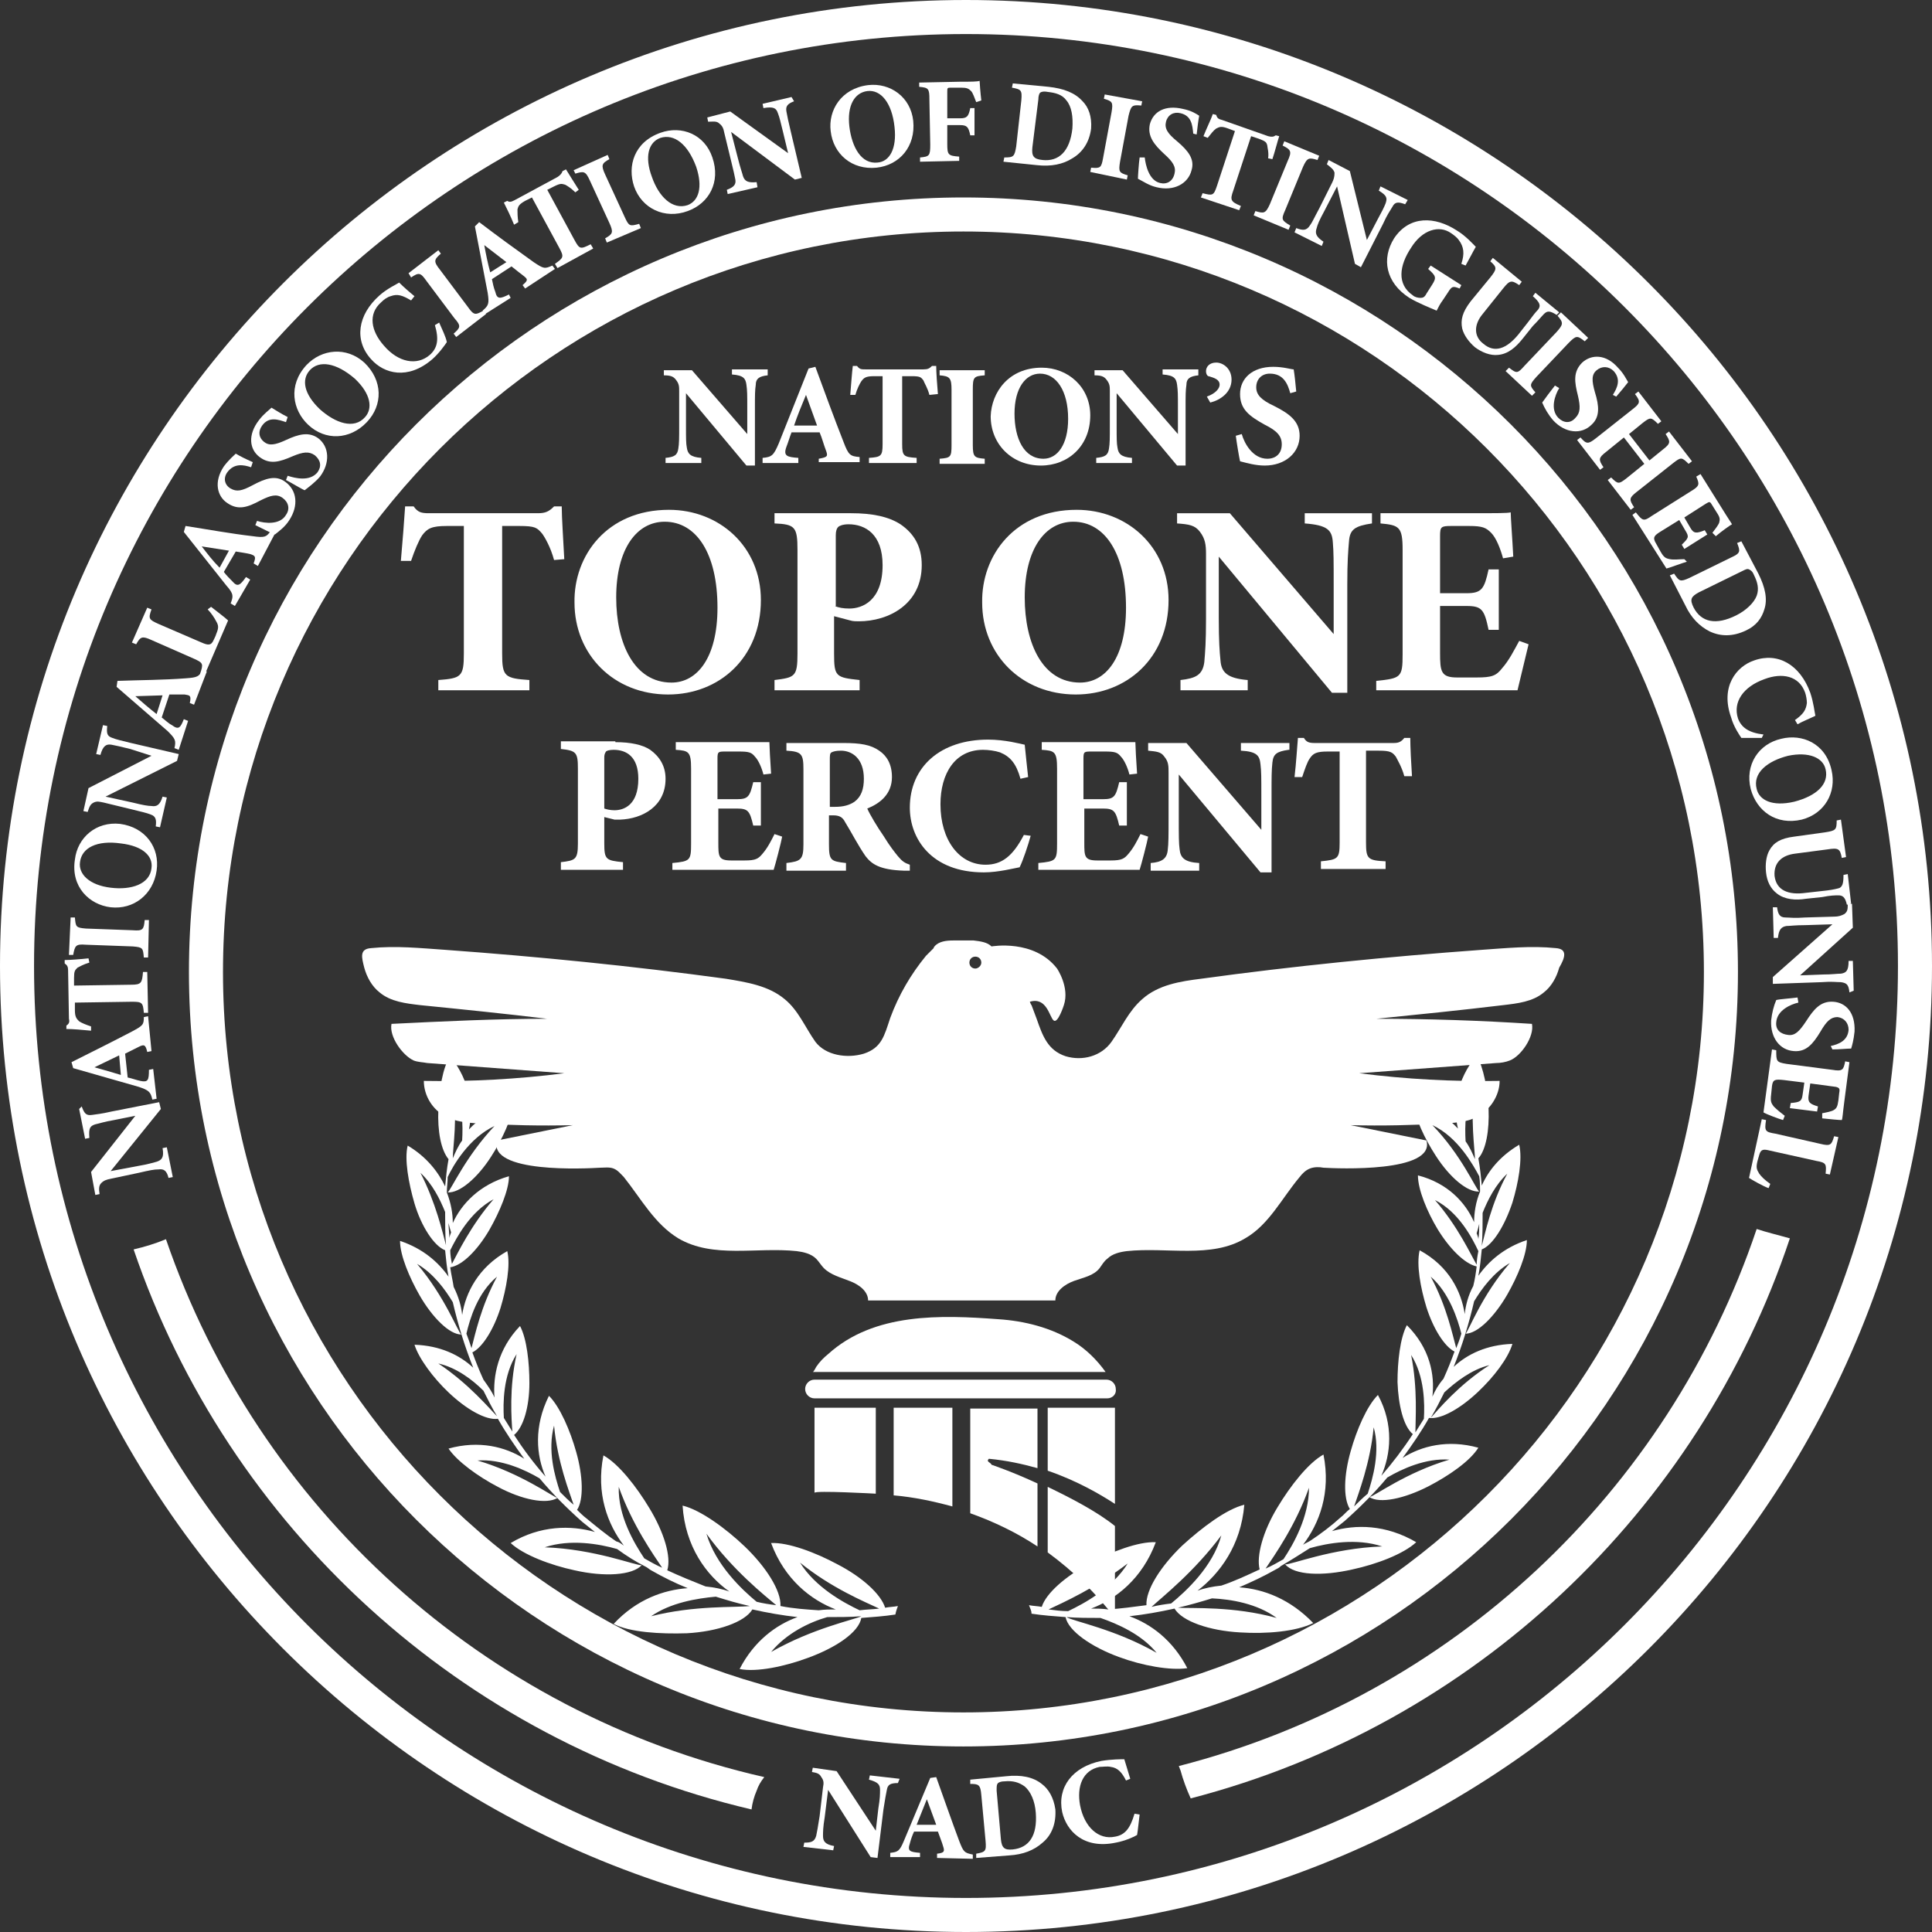 <?xml version="1.0" encoding="utf-8"?>
<!-- Generator: Adobe Illustrator 23.0.3, SVG Export Plug-In . SVG Version: 6.00 Build 0)  -->
<svg version="1.1" id="Layer_1" xmlns="http://www.w3.org/2000/svg" xmlns:xlink="http://www.w3.org/1999/xlink" x="0px" y="0px"
	 viewBox="0 0 227 227" style="enable-background:new 0 0 227 227;" xml:space="preserve">
<rect x="0" y="0" width="227" height="227" fill="#333333" stroke="none"/>
<style type="text/css">
	.st0{fill:#FFFFFF;}
	.st1{fill-rule:evenodd;clip-rule:evenodd;fill:#FFFFFF;}
</style>
<path class="st0" d="M182.8,111.4c-2.9-0.3-5.8,0-8.7,0.2c-11,0.8-22.1,1.9-33,3.4c-2.4,0.3-5,0.7-6.9,2.4c-1.6,1.4-2.4,3.3-3.6,5
	c-1.2,1.7-3.4,2.3-5.4,1.7c-2.1-0.7-2.7-2.4-3.4-4.4c-0.2-0.5-0.4-1.1-0.6-1.6c-0.1-0.1-0.1-0.2-0.2-0.4c0,0,0,0,0,0
	c2-0.6,2.3,1.8,2.8,2.2c0.5,0.4,1.2-1.8,1.2-1.8c0.7-2.1-0.8-4.3-0.8-4.3c-2.7-3.5-7.7-2.6-7.7-2.6s0,0,0,0
	c-0.5-0.5-1.3-0.6-2.1-0.7c0,0-0.1,0-0.1,0c-0.3,0-0.6,0-1,0c0,0-0.1,0-0.1,0c0,0-0.1,0-0.1,0c-0.3,0-0.6,0-1,0c0,0-0.1,0-0.1,0
	c-0.8,0-1.7,0.1-2.2,0.7c-0.1,0.1-0.1,0.2-0.1,0.2c-0.3,0.3-0.6,0.6-0.9,0.9c-1.8,2.2-3.2,4.6-4.2,7.3c-0.7,2.1-1,3.5-3.1,4.2
	c-2,0.6-4.5,0.2-5.7-1.4c-1.2-1.7-2-3.7-3.6-5c-1.9-1.6-4.5-2-6.9-2.4c-11-1.5-22-2.6-33-3.4c-2.9-0.2-5.8-0.5-8.7-0.2
	c-1.4,0.1-1.1,1.1-0.8,2.3c0.3,1.1,0.9,2.2,1.8,2.9c1.3,1.1,3.1,1.3,4.8,1.5c5,0.5,9.9,1,14.9,1.6c-6.1,0-12.2,0.3-18.3,0.6
	c-0.3,1.5,1.3,3.7,2.6,4.3c0.5,0.2,1.1,0.2,1.6,0.3c5.4,0.4,10.7,0.8,16.1,1.2c-5.5,0.7-11,1-16.5,0.9c0,1.7,1,3.4,2.6,4.2
	c1.1,0.6,2.5,0.7,3.7,0.8c3.7,0.2,7.4,0.3,11.2,0.2c-3,0.6-5.9,1.2-8.9,1.8c-1.1,3.9,10.5,3.3,12.1,3.2c0.5,0,1.1-0.1,1.6,0.1
	c0.5,0.2,0.8,0.6,1.2,1c2,2.5,3.6,5.5,6.4,7.2c4.1,2.4,9.2,1,13.9,1.5c0.8,0.1,1.7,0.3,2.3,0.9c0.3,0.3,0.6,0.8,0.9,1.1
	c0.8,0.8,2,1.1,3,1.5c1.1,0.4,2.2,1.2,2.2,2.3c3.7,0,7.4,0,11,0c3.7,0,7.4,0,11,0c0-1.1,1.1-1.9,2.2-2.3s2.3-0.6,3-1.5
	c0.3-0.4,0.5-0.8,0.9-1.1c0.6-0.6,1.5-0.8,2.3-0.9c4.7-0.5,9.9,0.9,13.9-1.5c2.8-1.6,4.3-4.7,6.4-7.2c0.3-0.4,0.7-0.8,1.2-1
	c0.5-0.2,1.1-0.2,1.6-0.1c1.6,0.1,13.2,0.6,12.1-3.2c-3-0.6-5.9-1.2-8.9-1.8c3.7,0.1,7.4,0,11.2-0.2c1.3-0.1,2.6-0.2,3.7-0.8
	c1.5-0.8,2.6-2.5,2.6-4.2c-5.5,0.1-11-0.2-16.5-0.9c5.4-0.4,10.7-0.8,16.1-1.2c0.5,0,1.1-0.1,1.6-0.3c1.3-0.5,2.9-2.8,2.6-4.3
	c-6.1-0.4-12.2-0.6-18.3-0.6c5-0.5,9.9-1,14.9-1.6c1.7-0.2,3.5-0.4,4.8-1.5c0.9-0.7,1.5-1.8,1.8-2.9
	C183.9,112.5,184.2,111.5,182.8,111.4z M114.6,113.8c-0.4,0-0.7-0.3-0.7-0.7s0.3-0.7,0.7-0.7s0.7,0.3,0.7,0.7
	S114.9,113.8,114.6,113.8z"/>
<path class="st0" d="M95.5,161.2c0.1,0,0.4-0.6,0.4-0.6c0.4-0.6,0.9-1.1,1.4-1.5c5.4-4.9,13.3-4.6,20-4.1c3.1,0.2,6.2,1,8.8,2.6
	c1.5,0.9,2.8,2.2,3.8,3.6C130,161.2,95.5,161.2,95.5,161.2z"/>
<path class="st0" d="M130.1,164.3H95.7c-0.6,0-1.1-0.5-1.1-1.1l0,0c0-0.6,0.5-1.1,1.1-1.1h34.3c0.6,0,1.1,0.5,1.1,1.1l0,0
	C131.2,163.8,130.7,164.3,130.1,164.3z"/>
<g>
	<path class="st0" d="M95.7,175.4c0-0.3,7.2,0.1,7.2,0.1c0,0,0-10.1,0-10.1h-7.2C95.7,165.4,95.7,175.4,95.7,175.4z"/>
	<path class="st0" d="M105,175.7c2.4,0.2,4.7,0.7,6.9,1.3v-11.6H105V175.7z"/>
	<path class="st0" d="M116.2,171.8c-0.3-0.2,0-0.4,0-0.4c2.1,0.2,3.9,0.6,5.7,1.1v-7H114v12.3c2.8,1,5.5,2.3,7.9,3.9v-7.4
		c-3-1.4-5.4-2.2-5.4-2.2S116.5,172,116.2,171.8z"/>
	<path class="st0" d="M123.1,182.4c3,2.2,5.7,4.8,7.9,7.7v-10.8c-2.1-1.7-5.2-3.3-7.9-4.6V182.4z"/>
	<path class="st0" d="M131,165.4h-7.9v7.4c3.5,1.2,6.2,2.8,7.9,3.9V165.4z"/>
</g>
<path class="st1" d="M105.5,188.7c-0.5,0.1-1,0.1-1.5,0.2c-0.5-1.6-2.7-3.6-5.6-5.1c-2.6-1.4-5.8-2.6-7.8-2.5
	c1.6,4.3,4.7,6.7,7.6,7.8c-0.6,0-1.3,0-2,0.1c-1.5-0.1-3-0.2-4.5-0.5c0.1-1.8-1.7-4.6-4.2-7c-2.2-2.1-5.2-4.3-7.3-4.8
	c0.3,4.8,2.8,8.2,5.5,10.1c-0.8-0.3-1.8-0.5-2.8-0.6c-1.5-0.6-3-1.2-4.5-1.9c0.5-1.6-0.4-4.5-2.1-7.3c-1.5-2.5-3.6-5.2-5.4-6.2
	c-0.9,4.5,0.5,8.1,2.4,10.6c-0.3-0.2-0.5-0.4-0.9-0.5c-1.2-0.8-2.4-1.8-3.5-2.7c-0.4-0.3-0.8-0.7-1.1-1c0.8-1.2,0.7-4-0.1-6.8
	c-0.7-2.5-1.9-5.3-3.2-6.6c-1.8,3.6-1.5,7-0.4,9.5c-1.4-1.6-2.6-3.2-3.7-4.9c1.1-0.9,1.8-3.3,1.8-6.1c0-2.4-0.3-5.2-1.1-6.7
	c-2.6,2.7-3.2,5.9-3,8.4c-0.3-0.7-0.8-1.4-1.3-2.1c-0.5-1.1-0.9-2.1-1.3-3.2c1.2-0.6,2.5-2.7,3.3-5.2c0.7-2.3,1.2-5.1,0.8-6.7
	c-3.4,1.9-4.9,4.9-5.3,7.5c-0.1-1-0.4-2.1-1-3.3c-0.1-0.7-0.3-1.5-0.4-2.3c1.4-0.2,3.2-2,4.6-4.4c1.2-2.1,2.3-4.7,2.3-6.3
	c-3.5,1-5.6,3.3-6.6,5.5c0-1.1-0.2-2.3-0.7-3.6c0-0.6,0.1-1.2,0.1-1.8c0.6-1.3,2.5-4.6,5.5-6c-3.4,3.6-5.1,7.5-5.5,7.8
	c1.4,0.1,3.5-1.7,5.1-4.2c1.3-2,2.5-4.6,2.6-6.2c-2.3,0.6-4,1.7-5.2,3c0.5-2.4,0.2-5.6-2.2-8.6c-0.9,1.3-1.3,4-1.4,6.3
	c-0.1,2.5,0.3,4.7,1.2,5.8c-0.2,1.1-0.3,2.1-0.4,3.2c-0.8-1.7-2.2-3.5-4.4-4.8c-0.4,1.6,0.1,4.4,0.8,6.8c0.8,2.7,2.3,5,3.6,5.5
	c0.1,1,0.2,2.1,0.4,3.1c-1.2-1.7-3-3.3-5.7-4.2c0,1.7,1.1,4.3,2.3,6.4c1.5,2.6,3.5,4.6,4.9,4.6c-0.4-0.3-1.9-4.4-5.2-8.3
	c1.9,1.1,3.3,3,4.2,4.5c0.6,2.6,1.4,5.2,2.4,7.7c-1.6-1.5-3.9-2.6-6.9-2.7c0.5,1.6,2.2,3.9,4,5.6c2.1,2,4.4,3.3,5.8,3.1
	c0.9,1.6,2,3.2,3.1,4.7c-2.2-1.4-5.3-2.2-8.9-1.2c1,1.5,3.5,3.3,5.8,4.5c2.8,1.5,5.7,2.1,7,1.3c-0.5-0.1-4.3-2.9-9.4-4.4
	c2.8-0.2,5.6,1.1,7.3,2.1c1.5,1.8,3.2,3.5,5,5.1c0.5,0.4,1,0.8,1.5,1.2c-2.8-0.8-6.4-0.8-9.9,1.3c1.5,1.4,4.7,2.6,7.5,3.2
	c3.5,0.8,6.8,0.6,7.9-0.6c-0.6,0.1-5.5-1.9-11.4-2.1c3-1,6.4-0.4,8.5,0.2c1.1,0.8,2.2,1.5,3.4,2.1c0.2,0.1,0.4,0.3,0.6,0.4
	c0,0,0,0,0,0c1.4,0.8,2.8,1.5,4.3,2.1c-2.8,0.2-6,1.3-8.7,4.2c1.9,1,5.5,1.2,8.6,1.1c3.6-0.2,6.8-1.3,7.7-2.8
	c1.8,0.4,3.5,0.7,5.3,0.9c-2.5,0.9-5.1,2.8-6.8,6.1c2,0.4,5.3-0.3,8-1.3c3.3-1.2,6-3,6.3-4.7c1.3-0.1,2.7-0.2,4-0.4
	C105.3,189.2,105.4,189,105.5,188.7z M53.2,127.4c1.2,2.2,1.2,4.9,1.1,6.6c-0.5,0.7-0.8,1.4-1.1,2.1
	C53.2,134.8,53.8,131.4,53.2,127.4z M49.4,137.8c1.4,1.3,2.3,3.1,2.9,4.6c0,1.3,0,2.6,0.1,3.9C52,144.8,51.2,141.3,49.4,137.8z
	 M52.8,145.5c0-0.6-0.1-1.2-0.1-1.8c0.1,0.4,0.2,0.8,0.3,1.1C52.9,145.1,52.8,145.3,52.8,145.5z M52.9,146.9c0.7-1.4,2.3-4.5,5.1-6
	c-2.7,3.1-4.3,6.5-4.9,7.6C53,148,52.9,147.4,52.9,146.9z M54.8,156.7c0.4-1.7,1.3-4.8,3.6-6.7c-1.9,3.5-2.6,6.9-3,8.4
	C55.2,157.8,55,157.2,54.8,156.7z M51.5,160.2c2.2,0.5,4.1,2,5.3,3.2c0.5,1,1,2,1.6,3C57.5,165.5,55.1,162.6,51.5,160.2z
	 M59.2,166.6c-0.1-1.7-0.1-5,1.5-7.5c-0.9,4-0.6,7.7-0.5,9.1C59.9,167.7,59.5,167.1,59.2,166.6z M65.8,175.3
	c-0.6-1.8-1.5-4.9-0.7-7.8c0.4,4.3,1.8,7.8,2.3,9.3C66.9,176.4,66.3,175.8,65.8,175.3z M75.7,183.1c-1.2-1.8-3.1-5-3-8.4
	c1.6,4.5,4.1,8,5.1,9.5C77.1,183.9,76.4,183.5,75.7,183.1z M76.5,189.9c2.3-1.6,5.4-2.1,7.6-2.3c1.3,0.4,2.6,0.8,4,1.1
	C86.4,188.9,81.6,188.6,76.5,189.9z M88.9,188.2c-1.7-1.4-4.8-4.3-5.9-8c3.1,4.3,6.9,7.3,8.2,8.4C90.4,188.5,89.7,188.4,88.9,188.2z
	 M90.6,194.1c1.8-2.2,4.5-3.5,6.6-4.1c1.3,0,2.7,0,4-0.1C100.4,190.3,95.5,191.3,90.6,194.1z M101,189.2c-1.9-0.9-5.2-2.7-7-5.6
	c3.7,3,7.6,4.6,9.3,5.4C102.5,189.1,101.8,189.1,101,189.2z"/>
<path class="st1" d="M121.2,189.6c1.3,0.2,2.7,0.3,4,0.4c0.3,1.6,3,3.5,6.3,4.7c2.7,1,6,1.6,8,1.3c-1.7-3.3-4.3-5.2-6.8-6.1
	c1.8-0.2,3.5-0.5,5.3-0.9c0.9,1.5,4.1,2.6,7.7,2.8c3.1,0.2,6.6-0.1,8.6-1.1c-2.7-2.8-5.8-4-8.7-4.2c1.4-0.6,2.9-1.3,4.3-2.1
	c0,0,0,0,0,0c0.2-0.1,0.4-0.2,0.6-0.4c1.2-0.7,2.3-1.4,3.4-2.1c2.1-0.6,5.5-1.2,8.5-0.2c-5.9,0.2-10.8,2.2-11.4,2.1
	c1.1,1.3,4.4,1.4,7.9,0.6c2.8-0.6,6-1.8,7.5-3.2c-3.6-2.1-7.1-2.1-9.9-1.3c0.5-0.4,1-0.8,1.5-1.2c1.8-1.6,3.5-3.3,5-5.1
	c1.7-1,4.5-2.3,7.3-2.1c-5.1,1.5-8.8,4.3-9.4,4.4c1.2,0.8,4.1,0.2,7-1.3c2.3-1.2,4.8-2.9,5.8-4.5c-3.6-1-6.7-0.2-8.9,1.2
	c1.1-1.5,2.2-3.1,3.1-4.7c1.4,0.2,3.7-1.1,5.8-3.1c1.8-1.7,3.5-3.9,4-5.6c-3,0.1-5.3,1.2-6.9,2.7c1-2.5,1.8-5.1,2.4-7.7
	c0.9-1.5,2.3-3.4,4.2-4.5c-3.3,3.8-4.8,7.9-5.2,8.3c1.4,0,3.4-2,4.9-4.6c1.2-2.1,2.3-4.7,2.3-6.4c-2.7,0.9-4.5,2.5-5.7,4.2
	c0.2-1,0.3-2.1,0.4-3.1c1.3-0.5,2.7-2.8,3.6-5.5c0.7-2.3,1.2-5.1,0.8-6.8c-2.2,1.3-3.6,3-4.4,4.8c-0.1-1.1-0.2-2.1-0.4-3.2
	c0.9-1,1.3-3.3,1.2-5.8c-0.1-2.3-0.6-4.9-1.4-6.3c-2.4,2.9-2.8,6.1-2.2,8.6c-1.2-1.3-2.9-2.4-5.2-3c0.1,1.7,1.3,4.2,2.6,6.2
	c1.6,2.5,3.7,4.3,5.1,4.2c-0.4-0.3-2.1-4.3-5.5-7.8c3,1.4,4.8,4.7,5.5,6c0.1,0.6,0.1,1.2,0.1,1.8c-0.5,1.2-0.7,2.5-0.7,3.6
	c-1-2.3-3.1-4.6-6.6-5.5c0,1.7,1.1,4.3,2.3,6.3c1.4,2.3,3.2,4.1,4.6,4.4c-0.1,0.8-0.2,1.5-0.4,2.3c-0.6,1.1-0.9,2.3-1,3.3
	c-0.4-2.6-1.8-5.6-5.3-7.5c-0.4,1.7,0.1,4.4,0.8,6.7c0.8,2.5,2.1,4.6,3.3,5.2c-0.4,1.1-0.8,2.1-1.3,3.2c-0.6,0.7-1,1.4-1.3,2.1
	c0.3-2.6-0.3-5.7-3-8.4c-0.8,1.5-1.1,4.3-1.1,6.7c0.1,2.7,0.7,5.2,1.8,6.1c-1.1,1.7-2.4,3.4-3.7,4.9c1.1-2.5,1.5-6-0.4-9.5
	c-1.3,1.3-2.5,4.1-3.2,6.6c-0.8,2.8-0.9,5.5-0.1,6.8c-0.4,0.3-0.7,0.7-1.1,1c-1.1,1-2.3,1.9-3.5,2.7c-0.3,0.2-0.6,0.3-0.9,0.5
	c1.9-2.5,3.3-6.1,2.4-10.6c-1.8,1-3.9,3.7-5.4,6.2c-1.7,2.8-2.5,5.7-2.1,7.3c-1.5,0.7-3,1.4-4.5,1.9c-1,0.1-2,0.3-2.8,0.6
	c2.6-2,5.1-5.3,5.5-10.1c-2.1,0.5-5,2.7-7.3,4.8c-2.5,2.4-4.3,5.2-4.2,7c-1.5,0.2-3,0.4-4.5,0.5c-0.7-0.1-1.4-0.1-2-0.1
	c2.9-1.1,6-3.5,7.6-7.8c-2-0.1-5.2,1.1-7.8,2.5c-2.8,1.5-5.1,3.5-5.6,5.1c-0.5-0.1-1-0.1-1.5-0.2
	C121.1,189.1,121.2,189.3,121.2,189.6z M173.3,136.2c-0.3-0.7-0.6-1.4-1.1-2.1c-0.1-1.7-0.1-4.4,1.1-6.6
	C172.7,131.5,173.3,135,173.3,136.2z M174.1,146.4c0.1-1.3,0.1-2.6,0.1-3.9c0.6-1.5,1.5-3.3,2.9-4.6
	C175.2,141.4,174.5,144.9,174.1,146.4z M173.5,144.9c0.1-0.3,0.2-0.7,0.3-1.1c0,0.6,0,1.2-0.1,1.8
	C173.7,145.4,173.6,145.2,173.5,144.9z M173.5,148.6c-0.7-1.2-2.2-4.5-4.9-7.6c2.8,1.4,4.4,4.5,5.1,6
	C173.6,147.5,173.5,148.1,173.5,148.6z M171.1,158.4c-0.4-1.4-1.1-4.9-3-8.4c2.2,1.9,3.2,5.1,3.6,6.7
	C171.5,157.4,171.3,157.9,171.1,158.4z M168.1,166.6c0.6-1,1.1-2,1.6-3c1.3-1.2,3.2-2.7,5.3-3.2C171.4,162.7,169,165.6,168.1,166.6z
	 M166.3,168.3c0-1.4,0.3-5.1-0.5-9.1c1.6,2.5,1.6,5.8,1.5,7.5C167,167.2,166.6,167.8,166.3,168.3z M159.1,177
	c0.5-1.5,1.9-5.1,2.3-9.3c0.8,2.8-0.1,6-0.7,7.8C160.1,176,159.6,176.5,159.1,177z M148.7,184.3c1-1.5,3.5-5,5.1-9.5
	c0,3.4-1.8,6.6-3,8.4C150.1,183.6,149.4,184,148.7,184.3z M138.4,188.9c1.3-0.3,2.7-0.7,4-1.1c2.2,0.1,5.3,0.6,7.6,2.3
	C144.9,188.7,140.1,189,138.4,188.9z M135.3,188.8c1.3-1.2,5-4.1,8.2-8.4c-1,3.7-4.2,6.6-5.9,8C136.8,188.5,136.1,188.6,135.3,188.8
	z M125.3,190c1.3,0.1,2.7,0.1,4,0.1c2,0.7,4.8,1.9,6.6,4.1C131,191.4,126.1,190.5,125.3,190z M123.2,189.1c1.7-0.8,5.5-2.5,9.3-5.4
	c-1.8,2.9-5.1,4.7-7,5.6C124.7,189.3,124,189.2,123.2,189.1z"/>
<g>
	<path class="st0" d="M90.2,44.1c-1,0.1-1.4,0.4-1.4,1.1c-0.1,0.7-0.1,1.2-0.1,2.7v6.8h-1l-7.1-8.5V50c0,1.5,0,2.1,0.1,2.6
		c0.1,0.7,0.4,1.1,1.7,1.2v0.6h-4.2v-0.6c1-0.1,1.4-0.3,1.5-1.1c0.1-0.6,0.1-1.2,0.1-2.7v-4c0-0.6,0-0.9-0.4-1.4
		c-0.3-0.4-0.7-0.5-1.4-0.5v-0.6h3.3l6.5,7.5v-3.1c0-1.5,0-2-0.1-2.7c-0.1-0.7-0.3-1.1-1.7-1.2v-0.6h4.2V44.1z"/>
	<path class="st0" d="M96.2,54.5v-0.6c1.1-0.2,1.1-0.3,0.8-1.1c-0.2-0.5-0.4-1.3-0.7-2H93c-0.2,0.5-0.4,1.2-0.6,1.7
		c-0.4,1.1,0.1,1.2,1.4,1.3v0.6h-4.2v-0.6c1.1-0.1,1.3-0.3,1.9-1.7l3.5-8.8l0.8-0.2c1.1,3,2.2,6,3.3,8.8c0.6,1.6,0.8,1.7,1.9,1.8
		v0.6H96.2z M94.7,46.4c-0.5,1.2-1,2.4-1.4,3.6H96L94.7,46.4z"/>
	<path class="st0" d="M109.2,46.4c-0.2-0.8-0.6-1.4-0.7-1.7c-0.3-0.4-0.4-0.5-1.4-0.5h-1.1v8c0,1.4,0.2,1.5,1.7,1.6v0.6h-5.6v-0.6
		c1.4-0.1,1.6-0.2,1.6-1.6v-8h-1c-1,0-1.2,0.2-1.5,0.6c-0.2,0.3-0.5,0.9-0.7,1.6h-0.6c0.1-1.2,0.2-2.6,0.3-3.4h0.5
		c0.3,0.4,0.5,0.4,1,0.4h6.8c0.5,0,0.7-0.1,1-0.4h0.5c0,0.7,0.1,2.2,0.2,3.3L109.2,46.4z"/>
	<path class="st0" d="M110.4,54.5v-0.6c1.3-0.1,1.4-0.2,1.4-1.6v-6.5c0-1.4-0.2-1.6-1.4-1.7v-0.6h5.3v0.6c-1.3,0.1-1.4,0.2-1.4,1.7
		v6.5c0,1.4,0.2,1.5,1.4,1.6v0.6H110.4z"/>
	<path class="st0" d="M122.4,43.2c3.1,0,5.7,2.3,5.7,5.6c0,3.6-2.6,5.9-5.8,5.9c-3.4,0-5.9-2.5-5.9-5.8
		C116.5,46.1,118.5,43.2,122.4,43.2z M122.2,43.9c-1.7,0-3,1.7-3,4.7c0,2.9,1.1,5.3,3.4,5.3c1.6,0,2.9-1.6,2.9-4.7
		C125.5,45.9,124.1,43.9,122.2,43.9z"/>
	<path class="st0" d="M140.8,44.1c-1,0.1-1.4,0.4-1.4,1.1c-0.1,0.7-0.1,1.2-0.1,2.7v6.8h-1l-7.1-8.5V50c0,1.5,0,2.1,0.1,2.6
		c0.1,0.7,0.4,1.1,1.7,1.2v0.6h-4.2v-0.6c1-0.1,1.4-0.3,1.5-1.1c0.1-0.6,0.1-1.2,0.1-2.7v-4c0-0.6,0-0.9-0.4-1.4
		c-0.3-0.4-0.7-0.5-1.4-0.5v-0.6h3.3l6.5,7.5v-3.1c0-1.5,0-2-0.1-2.7c-0.1-0.7-0.3-1.1-1.7-1.2v-0.6h4.2V44.1z"/>
	<path class="st0" d="M141.8,46.6c1.1-0.4,1.5-1,1.5-1.4c0-0.6-0.6-0.8-1.3-1c-0.1,0-0.3-0.2-0.3-0.6c0-0.5,0.4-1,1.2-1
		c0.8,0,1.8,0.7,1.8,2c0,1.5-1.3,2.4-2.5,2.7L141.8,46.6z"/>
	<path class="st0" d="M151.6,46.2c-0.3-1.1-0.8-2.3-2.4-2.3c-1,0-1.6,0.7-1.6,1.6c0,0.9,0.6,1.5,2.1,2.2c1.8,0.9,3,1.8,3,3.5
		c0,2-1.7,3.5-4.1,3.5c-1.1,0-2.1-0.3-2.9-0.5c-0.1-0.4-0.4-2.2-0.5-3l0.7-0.2c0.3,1.1,1.3,2.9,3,2.9c1,0,1.7-0.6,1.7-1.7
		c0-1-0.6-1.6-2-2.3c-1.8-1-2.9-1.8-2.9-3.6c0-1.8,1.4-3.2,3.9-3.2c1.2,0,2.1,0.3,2.4,0.3c0.1,0.6,0.2,1.5,0.3,2.6L151.6,46.2z"/>
</g>
<g>
	<path class="st0" d="M65.1,65.8c-0.4-1.5-1.1-2.7-1.4-3.1c-0.6-0.7-0.8-0.9-2.7-0.9h-2v15c0,2.7,0.3,2.9,3.2,3.1v1.2H51.5v-1.2
		c2.7-0.2,3-0.4,3-3.1v-15h-2c-1.8,0-2.3,0.3-2.9,1.1c-0.4,0.6-0.9,1.8-1.3,3h-1.2c0.2-2.3,0.4-4.8,0.5-6.4h1
		c0.5,0.7,0.9,0.8,1.8,0.8h12.8c0.9,0,1.3-0.2,1.9-0.8H66c0,1.3,0.2,4.2,0.3,6.2L65.1,65.8z"/>
	<path class="st0" d="M78.6,59.9c5.9,0,10.8,4.3,10.8,10.6c0,6.8-4.9,11.1-10.9,11.1c-6.4,0-11-4.7-11-10.8
		C67.4,65.3,71.3,59.9,78.6,59.9z M78.1,61.3c-3.3,0-5.7,3.2-5.7,8.9c0,5.4,2.1,10,6.5,10c3,0,5.4-2.9,5.4-8.8
		C84.3,65,81.8,61.3,78.1,61.3z"/>
	<path class="st0" d="M100,60.3c2.5,0,4.4,0.4,5.8,1.3c1.6,1.1,2.5,2.6,2.5,4.8c0,4.6-3.9,6.6-7.4,6.6c-0.3,0-0.7,0-1-0.1l-1.9-0.5
		v4.4c0,2.7,0.2,2.8,3,3.1v1.2H91v-1.2c2.4-0.3,2.7-0.4,2.7-3.1V64.6c0-2.7-0.3-3-2.7-3.1v-1.2H100z M98.1,71.2
		c0.4,0.2,1,0.3,1.7,0.3c1.5,0,3.9-0.9,3.9-5.1c0-3.6-2-4.8-4-4.8c-0.7,0-1.1,0.2-1.2,0.3c-0.2,0.2-0.3,0.5-0.3,1V71.2z"/>
	<path class="st0" d="M126.5,59.9c5.9,0,10.8,4.3,10.8,10.6c0,6.8-4.9,11.1-10.9,11.1c-6.4,0-11-4.7-11-10.8
		C115.3,65.3,119.2,59.9,126.5,59.9z M126.1,61.3c-3.3,0-5.7,3.2-5.7,8.9c0,5.4,2.1,10,6.5,10c3,0,5.4-2.9,5.4-8.8
		C132.3,65,129.8,61.3,126.1,61.3z"/>
	<path class="st0" d="M161.2,61.5c-2,0.3-2.6,0.7-2.7,2.1c-0.1,1.2-0.2,2.3-0.2,5.1v12.7h-1.8l-13.3-16v7.2c0,2.8,0.1,4,0.2,5
		c0.1,1.4,0.8,2.1,3.2,2.3v1.2h-7.9v-1.2c1.8-0.2,2.6-0.6,2.8-2.1c0.1-1.2,0.2-2.3,0.2-5.1v-7.6c0-1.1-0.1-1.8-0.7-2.6
		c-0.6-0.8-1.3-0.9-2.7-1v-1.2h6.2l12.2,14.2v-5.8c0-2.8,0-3.8-0.1-5c-0.1-1.4-0.6-2-3.3-2.2v-1.2h7.9V61.5z"/>
	<path class="st0" d="M179.6,75.7c-0.2,0.9-1.1,4.5-1.3,5.4h-16.6V80c2.9-0.3,3.1-0.4,3.1-3.1V64.6c0-2.7-0.4-2.9-2.6-3.1v-1.2h10.4
		c3.4,0,4.5,0,4.9-0.1c0,0.6,0.2,3.2,0.3,5.2l-1.2,0.2c-0.3-1.1-0.8-2.4-1.4-3c-0.6-0.6-1-0.8-2.6-0.8h-2.1c-1.2,0-1.3,0.1-1.3,1.2
		v6.7h3.1c1.8,0,2.1-0.5,2.6-2.8h1.2V74h-1.2c-0.5-2.4-0.8-2.8-2.6-2.8h-3.1v5.5c0,2.2,0.1,2.9,2,2.9h2.3c1.8,0,2.3-0.2,3-1.1
		c0.8-0.9,1.4-2.1,2-3.2L179.6,75.7z"/>
</g>
<g>
	<path class="st0" d="M72.3,87.2c1.8,0,3.2,0.3,4.1,0.9c1.1,0.8,1.8,1.9,1.8,3.4c0,3.3-2.8,4.7-5.3,4.8c-0.2,0-0.5,0-0.7,0L71,96
		v3.1c0,1.9,0.2,2,2.2,2.2v0.9h-7.3v-0.9c1.7-0.2,2-0.3,2-2.2v-8.8c0-1.9-0.2-2.1-2-2.3v-0.9H72.3z M71,95c0.3,0.1,0.7,0.2,1.2,0.2
		c1.1,0,2.8-0.6,2.8-3.7c0-2.6-1.4-3.4-2.9-3.4c-0.5,0-0.8,0.1-0.9,0.2C71,88.6,71,88.8,71,89.1V95z"/>
	<path class="st0" d="M91.9,98.3c-0.1,0.6-0.8,3.3-1,3.9H79v-0.8c2.1-0.2,2.2-0.3,2.2-2.3v-8.8c0-2-0.3-2.1-1.8-2.2v-0.9h7.5
		c2.4,0,3.2,0,3.5,0c0,0.4,0.1,2.3,0.2,3.7L89.7,91c-0.2-0.8-0.6-1.7-1-2.1c-0.4-0.5-0.7-0.6-1.9-0.6h-1.5c-0.9,0-1,0-1,0.8v4.8h2.3
		c1.3,0,1.5-0.3,1.9-2h0.9v5.1h-0.9c-0.4-1.7-0.6-2-1.9-2h-2.2v4c0,1.6,0,2.1,1.5,2.1h1.6c1.3,0,1.6-0.2,2.1-0.8
		c0.6-0.7,1-1.5,1.4-2.3L91.9,98.3z"/>
	<path class="st0" d="M106.9,102.3c-0.1,0-0.4,0-0.7,0c-2.9-0.1-3.8-0.8-4.5-1.7c-0.9-1.3-1.6-2.7-2.4-4c-0.3-0.6-0.7-0.8-1.4-0.8
		l-0.5,0v3.4c0,1.9,0.2,2,2,2.2v0.9h-7v-0.9c1.7-0.2,2-0.4,2-2.2v-8.8c0-1.8-0.2-2.1-2-2.2v-0.9h6.7c2,0,3.2,0.2,4.2,0.9
		c0.9,0.6,1.5,1.6,1.5,3.1c0,2-1.4,3.1-2.9,3.7c0.3,0.7,1.2,2.2,1.9,3.2c0.8,1.3,1.3,1.9,1.7,2.4c0.5,0.6,0.8,0.8,1.4,1L106.9,102.3
		z M98.1,94.8c1,0,1.7-0.2,2.3-0.6c0.8-0.6,1.1-1.5,1.1-2.7c0-2.4-1.4-3.3-2.7-3.3c-0.6,0-0.9,0.1-1.1,0.2c-0.2,0.1-0.2,0.4-0.2,0.9
		v5.5H98.1z"/>
	<path class="st0" d="M121.1,98.2c-0.3,1.1-0.9,2.9-1.3,3.7c-0.6,0.1-2.5,0.6-4.2,0.6c-6.2,0-8.7-4-8.7-7.6c0-4.8,3.6-8,9.2-8
		c2,0,3.8,0.5,4.3,0.6c0.1,1.1,0.3,2.8,0.4,3.8l-0.9,0.2c-0.5-1.8-1.2-2.6-2.4-3.1c-0.6-0.2-1.4-0.3-2-0.3c-3.3,0-5,2.8-5,6.4
		c0,4.2,2.2,7.1,5.3,7.1c1.9,0,3.2-1,4.5-3.5L121.1,98.2z"/>
	<path class="st0" d="M134.9,98.3c-0.1,0.6-0.8,3.3-1,3.9H122v-0.8c2.1-0.2,2.2-0.3,2.2-2.3v-8.8c0-2-0.3-2.1-1.8-2.2v-0.9h7.5
		c2.4,0,3.2,0,3.5,0c0,0.4,0.1,2.3,0.2,3.7l-0.9,0.1c-0.2-0.8-0.6-1.7-1-2.1c-0.4-0.5-0.7-0.6-1.9-0.6h-1.5c-0.9,0-1,0-1,0.8v4.8
		h2.3c1.3,0,1.5-0.3,1.9-2h0.9v5.1h-0.9c-0.4-1.7-0.6-2-1.9-2h-2.2v4c0,1.6,0,2.1,1.5,2.1h1.6c1.3,0,1.6-0.2,2.1-0.8
		c0.6-0.7,1-1.5,1.4-2.3L134.9,98.3z"/>
	<path class="st0" d="M151.4,88.1c-1.4,0.2-1.8,0.5-1.9,1.5c-0.1,0.9-0.1,1.7-0.1,3.7v9.2h-1.3l-9.6-11.5v5.2c0,2,0,2.9,0.1,3.6
		c0.1,1,0.6,1.5,2.3,1.6v0.9h-5.7v-0.9c1.3-0.1,1.9-0.5,2-1.5c0.1-0.8,0.1-1.7,0.1-3.7v-5.4c0-0.8,0-1.3-0.5-1.9
		c-0.4-0.6-1-0.6-1.9-0.7v-0.9h4.5l8.8,10.2v-4.1c0-2,0-2.8-0.1-3.6c-0.1-1-0.4-1.5-2.3-1.6v-0.9h5.7V88.1z"/>
	<path class="st0" d="M165,91.2c-0.3-1.1-0.8-1.9-1-2.3c-0.4-0.5-0.6-0.7-2-0.7h-1.5v10.8c0,1.9,0.2,2.1,2.3,2.2v0.9h-7.6v-0.9
		c2-0.2,2.2-0.3,2.2-2.2V88.3H156c-1.3,0-1.7,0.2-2.1,0.8c-0.3,0.4-0.6,1.3-0.9,2.2h-0.9c0.2-1.7,0.3-3.5,0.4-4.6h0.7
		c0.3,0.5,0.6,0.6,1.3,0.6h9.2c0.6,0,0.9-0.1,1.3-0.6h0.7c0,1,0.1,3,0.2,4.5L165,91.2z"/>
</g>
<path class="st0" d="M113.2,205.2c-50.2,0-91-40.8-91-91c0-50.2,40.8-91,91-91c50.2,0,91,40.8,91,91
	C204.2,164.4,163.4,205.2,113.2,205.2z M113.2,27.2c-48,0-87,39-87,87s39,87,87,87c48,0,87-39,87-87S161.2,27.2,113.2,27.2z"/>
<path class="st0" d="M113.5,227C50.9,227,0,176.1,0,113.5C0,50.9,50.9,0,113.5,0S227,50.9,227,113.5C227,176.1,176.1,227,113.5,227z
	 M113.5,4C53.1,4,4,53.1,4,113.5S53.1,223,113.5,223S223,173.9,223,113.5S173.9,4,113.5,4z"/>
<path class="st0" d="M88.9,210.4c0.2-0.6,0.5-1.1,0.9-1.6c-33-7.5-59.5-31.7-70.3-63.2c-1.2,0.5-2.5,0.9-3.8,1.2
	c11.1,32.6,38.5,57.8,72.6,65.8C88.4,211.8,88.6,211.1,88.9,210.4z"/>
<path class="st0" d="M206.4,144.4c-10.4,30.9-35.9,54.9-67.9,63.1c0.1,0.2,0.1,0.3,0.2,0.5c0.3,1.1,0.7,2.2,1.2,3.3
	c33.2-8.6,59.7-33.7,70.4-65.8C208.9,145.1,207.6,144.8,206.4,144.4z"/>
<g>
	<path class="st0" d="M9.6,130c0.3,0.8,0.5,1.1,1.2,1c0.6-0.1,1-0.1,2.3-0.4l5.6-1.1l0.2,0.8l-5.9,7.3l3.2-0.6
		c1.2-0.2,1.8-0.4,2.2-0.5c0.6-0.2,0.9-0.5,0.7-1.6l0.5-0.1l0.7,3.5l-0.5,0.1c-0.2-0.8-0.5-1.1-1.2-1c-0.5,0-1,0.1-2.3,0.4l-3.3,0.7
		c-0.5,0.1-0.8,0.2-1.1,0.5c-0.3,0.3-0.3,0.7-0.2,1.3l-0.5,0.1l-0.5-2.7l5.2-6.6l-2.5,0.5c-1.2,0.2-1.7,0.4-2.2,0.5
		c-0.6,0.2-0.8,0.4-0.7,1.6l-0.5,0.1l-0.7-3.5L9.6,130z"/>
	<path class="st0" d="M17.8,123.5l-0.5,0.1c-0.2-0.9-0.4-0.9-1-0.6c-0.4,0.2-1,0.5-1.6,0.8l0.3,2.8c0.5,0.1,1,0.3,1.5,0.4
		c0.9,0.2,1-0.1,1-1.3l0.5-0.1l0.4,3.5l-0.5,0.1c-0.2-0.9-0.4-1.1-1.6-1.5l-7.7-2.2l-0.2-0.7c2.4-1.2,4.8-2.4,7.1-3.6
		c1.3-0.7,1.4-0.8,1.4-1.7l0.5-0.1L17.8,123.5z M11.1,125.4c1.1,0.3,2.1,0.6,3.1,0.9L14,124L11.1,125.4z"/>
	<path class="st0" d="M10.5,113.1c-0.7,0.2-1.2,0.5-1.4,0.6c-0.3,0.3-0.4,0.4-0.4,1.2l0,0.9l6.7-0.1c1.2,0,1.3-0.2,1.4-1.5l0.5,0
		l0.1,4.8l-0.5,0c-0.1-1.2-0.2-1.3-1.4-1.3l-6.7,0.1l0,0.9c0,0.8,0.2,1,0.5,1.3c0.3,0.2,0.8,0.4,1.4,0.6l0,0.5
		c-1-0.1-2.2-0.2-2.9-0.2l0-0.4c0.3-0.2,0.4-0.4,0.3-0.8L8,114c0-0.4-0.1-0.6-0.4-0.8l0-0.4c0.6,0,1.9-0.1,2.8-0.2L10.5,113.1z"/>
	<path class="st0" d="M17.4,112.5l-0.5,0c-0.1-1.1-0.1-1.2-1.3-1.3l-5.5-0.2c-1.2-0.1-1.3,0.1-1.5,1.2l-0.5,0l0.2-4.4l0.5,0
		c0.1,1.1,0.1,1.2,1.3,1.3l5.5,0.2c1.2,0.1,1.3-0.1,1.4-1.2l0.5,0L17.4,112.5z"/>
	<path class="st0" d="M8.8,101c0.3-2.6,2.5-4.5,5.3-4.2c3,0.4,4.7,2.8,4.3,5.5c-0.4,2.8-2.7,4.6-5.4,4.3
		C10.5,106.3,8.3,104.2,8.8,101z M9.4,101.3c-0.2,1.4,1.1,2.7,3.6,3c2.4,0.3,4.6-0.4,4.8-2.3c0.2-1.4-1-2.6-3.6-2.9
		C11.4,98.7,9.6,99.6,9.4,101.3z"/>
	<path class="st0" d="M12.6,85.3c-0.1,0.9,0,1.2,0.6,1.4c0.5,0.2,1,0.3,2.2,0.6l5.6,1.3l-0.2,0.8l-8.4,4.2l3.2,0.7
		c1.2,0.3,1.8,0.4,2.2,0.4c0.6,0.1,1-0.1,1.3-1.1l0.5,0.1l-0.8,3.5l-0.5-0.1c0.1-0.8,0-1.2-0.6-1.4c-0.5-0.2-1-0.3-2.2-0.6l-3.3-0.8
		c-0.5-0.1-0.8-0.2-1.2,0c-0.4,0.2-0.5,0.5-0.7,1.1l-0.5-0.1l0.6-2.7l7.4-3.8L15.3,88c-1.2-0.3-1.7-0.4-2.2-0.5
		c-0.6-0.1-1,0.1-1.3,1.2l-0.5-0.1l0.8-3.4L12.6,85.3z"/>
	<path class="st0" d="M22.8,82.8l-0.5-0.2c0.2-0.9,0-0.9-0.6-1c-0.5,0-1.1,0-1.8,0L19,84.3c0.4,0.3,0.8,0.7,1.2,0.9
		c0.8,0.6,1,0.3,1.4-0.7l0.5,0.2L21,88.1l-0.5-0.2c0.2-0.9,0.1-1.1-0.8-2l-6-5.2l0.1-0.7c2.7-0.1,5.4-0.1,8-0.3c1.4-0.1,1.6-0.2,2-1
		l0.5,0.2L22.8,82.8z M15.9,81.8c0.8,0.7,1.6,1.4,2.5,2.1l0.7-2.2L15.9,81.8z"/>
	<path class="st0" d="M24.8,71.3c0.5,0.4,1.7,1.3,2,1.6L24,79.4l-0.5-0.2c0.4-1.2,0.4-1.3-0.7-1.8l-5-2.2c-1.1-0.5-1.3-0.4-1.8,0.5
		l-0.5-0.2l1.8-4.1l0.5,0.2c-0.4,1.1-0.3,1.2,0.8,1.7l5.1,2.2c0.7,0.3,1.1,0.4,1.4-0.3c0,0,0.3-0.6,0.3-0.7c0.3-0.7,0.3-1,0-1.5
		c-0.2-0.4-0.6-1-1-1.4L24.8,71.3z"/>
	<path class="st0" d="M30.3,66.5l-0.5-0.3c0.3-0.8,0.2-0.9-0.4-1.1c-0.4-0.1-1.1-0.2-1.7-0.3l-1.4,2.4c0.3,0.4,0.7,0.8,1,1.1
		c0.6,0.7,0.9,0.5,1.6-0.5l0.5,0.3l-1.8,3.1l-0.5-0.3c0.3-0.8,0.4-1.1-0.5-2.1l-5-6.3l0.2-0.7c2.6,0.4,5.3,0.9,7.9,1.2
		c1.4,0.2,1.6,0.1,2.1-0.6l0.5,0.3L30.3,66.5z M23.7,64.2c0.7,0.9,1.3,1.7,2.1,2.5l1.1-2L23.7,64.2z"/>
	<path class="st0" d="M29.5,54.9c-0.9-0.3-2-0.5-2.8,0.6c-0.5,0.7-0.3,1.5,0.4,1.9c0.7,0.4,1.3,0.3,2.6-0.4c1.5-0.8,2.7-1.2,3.8-0.4
		c1.4,1,1.6,2.8,0.5,4.5c-0.5,0.8-1.2,1.3-1.7,1.7c-0.3-0.1-1.7-0.8-2.3-1.1l0.2-0.5c0.9,0.3,2.7,0.5,3.4-0.7c0.5-0.7,0.3-1.5-0.4-2
		c-0.7-0.5-1.4-0.3-2.6,0.3c-1.5,0.8-2.6,1.2-3.9,0.3c-1.2-0.8-1.6-2.5-0.4-4.3c0.6-0.8,1.2-1.3,1.4-1.5c0.5,0.3,1.1,0.6,2,1
		L29.5,54.9z"/>
	<path class="st0" d="M33.6,49.6c-0.9-0.3-2-0.7-2.8,0.4c-0.5,0.7-0.4,1.4,0.2,1.9c0.6,0.5,1.3,0.4,2.6-0.2c1.5-0.7,2.7-1,3.8-0.2
		c1.3,1,1.4,2.9,0.2,4.5c-0.6,0.7-1.3,1.2-1.8,1.6c-0.3-0.1-1.6-0.9-2.2-1.2l0.2-0.5c0.9,0.3,2.6,0.7,3.5-0.4c0.5-0.7,0.4-1.4-0.3-2
		c-0.7-0.5-1.4-0.4-2.6,0.1c-1.6,0.7-2.7,1-3.9,0.1c-1.2-0.9-1.4-2.6-0.1-4.3c0.6-0.8,1.2-1.2,1.5-1.5c0.5,0.3,1.1,0.7,1.9,1.1
		L33.6,49.6z"/>
	<path class="st0" d="M36,42.9c1.8-1.9,4.7-2.2,6.8-0.3c2.2,2.1,2.2,5,0.3,7c-2,2.1-4.9,2.2-6.9,0.3C34.4,48.2,33.8,45.3,36,42.9z
		 M36.4,43.5c-1,1.1-0.7,2.8,1.2,4.6c1.8,1.6,4,2.4,5.3,0.9c0.9-1,0.7-2.7-1.2-4.5C39.5,42.6,37.5,42.3,36.4,43.5z"/>
	<path class="st0" d="M51.6,37.9c0.3,0.7,0.8,1.7,0.9,2.3c-0.2,0.3-0.9,1.3-1.7,2c-2.9,2.5-5.7,1.7-7.2,0c-2-2.2-1.6-5.2,1-7.5
		c0.9-0.8,2-1.3,2.3-1.5c0.5,0.5,1.3,1.2,1.8,1.6l-0.4,0.5c-1-0.6-1.6-0.8-2.4-0.5c-0.4,0.1-0.8,0.4-1.1,0.7
		c-1.6,1.4-1.2,3.4,0.3,5.1c1.7,2,3.9,2.4,5.4,1.1c0.9-0.8,1.1-1.8,0.6-3.5L51.6,37.9z"/>
	<path class="st0" d="M53.6,39.6l-0.3-0.4c0.8-0.7,0.9-0.9,0.1-1.8l-3.3-4.4c-0.7-1-0.9-1-1.8-0.4L48,32.1l3.5-2.7l0.3,0.4
		c-0.8,0.7-0.9,0.9-0.1,1.9l3.3,4.4c0.7,1,0.9,0.9,1.8,0.4l0.3,0.4L53.6,39.6z"/>
	<path class="st0" d="M61.7,33.9l-0.3-0.4c0.7-0.6,0.6-0.7,0.1-1.1c-0.4-0.3-0.9-0.7-1.4-1.1l-2.3,1.5c0.1,0.5,0.2,1,0.4,1.5
		c0.2,0.9,0.6,0.8,1.6,0.3L60,35l-3,1.9l-0.3-0.4c0.7-0.6,0.8-0.8,0.6-2.1l-1.5-7.8l0.5-0.5c2.1,1.6,4.3,3.2,6.4,4.7
		c1.2,0.8,1.3,0.8,2.2,0.4l0.3,0.4L61.7,33.9z M56.9,28.8c0.2,1.1,0.4,2.1,0.7,3.2l1.9-1.2L56.9,28.8z"/>
	<path class="st0" d="M67.6,22.6c-0.5-0.5-1-0.8-1.2-0.9c-0.4-0.1-0.5-0.2-1.3,0.2l-0.8,0.4l3.2,5.9c0.6,1.1,0.7,1.1,1.9,0.5
		l0.3,0.5l-4.2,2.3l-0.3-0.5c1-0.7,1.1-0.8,0.5-1.9l-3.2-5.9l-0.8,0.4c-0.7,0.4-0.8,0.6-0.9,1c0,0.3,0,0.9,0.1,1.5l-0.5,0.3
		c-0.4-1-0.9-2-1.2-2.6l0.4-0.2c0.3,0.2,0.5,0.1,0.9-0.1l5-2.7c0.3-0.2,0.5-0.4,0.6-0.7l0.4-0.2c0.3,0.5,1,1.6,1.5,2.4L67.6,22.6z"
		/>
	<path class="st0" d="M71.3,28.5L71.1,28c0.9-0.5,1-0.7,0.5-1.8l-2.3-5c-0.5-1.1-0.7-1.1-1.7-0.8L67.4,20l4-1.8l0.2,0.5
		c-0.9,0.5-1,0.7-0.5,1.8l2.3,5c0.5,1.1,0.6,1.1,1.7,0.8l0.2,0.5L71.3,28.5z"/>
	<path class="st0" d="M77.6,15.6c2.5-0.9,5.2,0.2,6.1,2.9c1,2.9-0.4,5.4-2.9,6.3c-2.7,1-5.4-0.3-6.3-2.9
		C73.7,19.5,74.5,16.7,77.6,15.6z M77.6,16.2c-1.4,0.5-1.9,2.2-1,4.6c0.8,2.3,2.4,3.9,4.2,3.3c1.3-0.5,1.8-2.1,1-4.5
		C80.8,16.9,79.2,15.7,77.6,16.2z"/>
	<path class="st0" d="M93.3,11.9c-0.8,0.3-1,0.6-0.9,1.2c0.1,0.6,0.2,1,0.5,2.3l1.3,5.5l-0.8,0.2l-7.5-5.6l0.8,3.1
		c0.3,1.2,0.5,1.7,0.6,2.1c0.2,0.6,0.6,0.8,1.6,0.7L89,22l-3.5,0.8l-0.1-0.5c0.8-0.3,1.1-0.6,1-1.2c-0.1-0.5-0.2-1-0.5-2.2l-0.8-3.3
		c-0.1-0.5-0.2-0.8-0.6-1.1c-0.3-0.3-0.7-0.2-1.3-0.2l-0.1-0.5l2.7-0.7l6.8,4.9l-0.6-2.5c-0.3-1.2-0.4-1.7-0.6-2.2
		c-0.2-0.6-0.5-0.8-1.7-0.6l-0.1-0.5l3.4-0.8L93.3,11.9z"/>
	<path class="st0" d="M102,10c2.6-0.3,5,1.4,5.3,4.2c0.3,3-1.6,5.2-4.3,5.5c-2.9,0.3-5.1-1.6-5.4-4.3C97.3,13,98.8,10.4,102,10z
		 M101.9,10.7c-1.5,0.2-2.4,1.7-2.1,4.2c0.3,2.4,1.4,4.4,3.3,4.2c1.4-0.1,2.3-1.6,2-4.2C104.8,12.1,103.5,10.5,101.9,10.7z"/>
	<path class="st0" d="M114.7,12c-0.2-0.5-0.4-1.1-0.6-1.3c-0.3-0.3-0.5-0.4-1.2-0.4l-1.1,0c-0.5,0-0.5,0-0.5,0.5l0,3.1l1.5,0
		c0.8,0,1-0.2,1.2-1.2l0.5,0l0,3.2l-0.5,0c-0.2-1-0.4-1.2-1.2-1.2l-1.5,0l0,2.2c0,1.3,0.1,1.4,1.4,1.5l0,0.5l-4.6,0.1l0-0.5
		c1.1-0.1,1.2-0.2,1.2-1.5l-0.1-5.3c0-1.3-0.1-1.4-1.2-1.5l0-0.5l4.9-0.1c1.2,0,1.9,0,2.2-0.1c0,0.2,0.1,1.5,0.2,2.3L114.7,12z"/>
	<path class="st0" d="M123.2,10.2c1.8,0.2,3.1,0.7,4,1.7c0.7,0.7,1.1,1.8,1,3.2c-0.2,1.6-1,2.8-2.2,3.5c-1.1,0.7-2.5,1-4.2,0.8
		l-3.9-0.4l0.1-0.5c1.1,0,1.2-0.1,1.4-1.3l0.6-5.4c0.1-1.2,0-1.3-1.1-1.5l0.1-0.5L123.2,10.2z M121.3,17.3c-0.1,1,0.1,1.4,1.2,1.5
		c1.9,0.2,3.2-1,3.5-3.7c0.1-1.4-0.1-2.6-0.7-3.3c-0.5-0.7-1.3-0.9-2.2-1c-0.5-0.1-0.8,0-0.9,0.1c-0.1,0.1-0.2,0.4-0.2,0.8
		L121.3,17.3z"/>
	<path class="st0" d="M128.1,20.2l0.1-0.5c1.1,0.1,1.2,0,1.4-1.1l1-5.4c0.2-1.2,0.1-1.3-0.9-1.6l0.1-0.5l4.4,0.8l-0.1,0.5
		c-1.1-0.1-1.2,0-1.5,1.2l-1,5.4c-0.2,1.2-0.1,1.3,0.9,1.6l-0.1,0.5L128.1,20.2z"/>
	<path class="st0" d="M140.2,15.7c-0.1-1-0.2-2.1-1.5-2.4c-0.8-0.2-1.5,0.2-1.7,1c-0.2,0.8,0.2,1.4,1.3,2.3c1.3,1.1,2.1,2.1,1.7,3.4
		c-0.4,1.6-2.1,2.5-4.1,2c-0.9-0.2-1.6-0.7-2.2-1c0-0.3,0.1-1.8,0.2-2.5l0.6,0c0.1,0.9,0.5,2.7,1.8,3c0.8,0.2,1.5-0.2,1.7-1.1
		c0.2-0.8-0.2-1.4-1.2-2.3c-1.2-1.1-2-2.1-1.7-3.5c0.4-1.5,1.8-2.3,3.9-1.8c1,0.2,1.6,0.6,1.9,0.8c-0.1,0.5-0.2,1.3-0.3,2.2
		L140.2,15.7z"/>
	<path class="st0" d="M149,18.6c0.1-0.7-0.1-1.3-0.1-1.5c-0.1-0.4-0.2-0.5-1-0.8L147,16l-2.1,6.4c-0.4,1.1-0.3,1.3,0.9,1.8l-0.2,0.5
		l-4.5-1.5l0.2-0.5c1.2,0.3,1.3,0.3,1.7-0.9l2.1-6.4l-0.8-0.3c-0.8-0.3-1-0.2-1.4,0c-0.3,0.2-0.6,0.6-1,1.1l-0.5-0.2
		c0.4-1,0.9-2,1.1-2.6l0.4,0.1c0.1,0.4,0.3,0.5,0.7,0.6L149,16c0.4,0.1,0.6,0.1,0.9-0.1l0.4,0.1c-0.2,0.6-0.5,1.8-0.8,2.7L149,18.6z
		"/>
	<path class="st0" d="M147.3,25.3l0.2-0.5c1,0.3,1.2,0.3,1.7-0.8l2.1-5.1c0.5-1.1,0.4-1.3-0.6-1.8l0.2-0.5l4.1,1.7l-0.2,0.5
		c-1-0.3-1.2-0.3-1.7,0.8l-2.1,5.1c-0.5,1.1-0.4,1.2,0.6,1.8l-0.2,0.5L147.3,25.3z"/>
	<path class="st0" d="M165.1,24c-0.8-0.3-1.2-0.3-1.5,0.3c-0.3,0.5-0.6,0.9-1.1,2l-2.6,5.1l-0.7-0.4l-2.1-9.1l-1.5,2.9
		c-0.6,1.1-0.8,1.6-0.9,2c-0.2,0.6-0.1,1,0.8,1.6l-0.2,0.5l-3.2-1.6l0.2-0.5c0.8,0.3,1.2,0.3,1.6-0.3c0.3-0.4,0.5-0.9,1.1-2l1.5-3
		c0.2-0.4,0.3-0.7,0.3-1.2c-0.1-0.4-0.4-0.6-0.9-1l0.2-0.5l2.5,1.3l2,8.1l1.2-2.3c0.6-1.1,0.8-1.5,1-2c0.2-0.6,0.2-0.9-0.8-1.5
		l0.2-0.5l3.2,1.6L165.1,24z"/>
	<path class="st0" d="M171.5,33.9c-0.8-0.3-0.9-0.3-1.4,0.5l-0.6,0.9c-0.3,0.4-0.5,0.8-0.7,1.2c-0.7-0.3-2.2-0.9-3.2-1.5
		c-2.8-1.8-3.3-4.6-1.8-7c1.8-2.7,4.8-2.6,7.4-0.9c1,0.6,1.9,1.6,2.2,1.9c-0.3,0.5-0.8,1.5-1.2,2.2l-0.5-0.2c0.4-1.2,0.3-2-0.3-2.8
		c-0.2-0.3-0.6-0.6-0.9-0.8c-1.4-1-3.4-0.4-4.7,1.7c-1.4,2.1-1.7,4.3,0.2,5.6c0.2,0.2,0.6,0.3,0.9,0.3c0.3,0,0.5-0.1,0.7-0.5
		l0.7-1.1c0.5-0.8,0.4-1-0.5-1.8l0.3-0.4l3.6,2.3L171.5,33.9z"/>
	<path class="st0" d="M182.9,37c-0.8-0.5-1.1-0.5-1.5-0.1c-0.3,0.3-0.6,0.7-1.3,1.4l-1.2,1.5c-0.8,1-1.7,1.8-2.9,1.9
		c-0.9,0.1-1.9-0.3-2.7-0.9c-0.7-0.6-1.3-1.4-1.5-2.2c-0.2-1,0-1.9,1-3.2l2.3-2.8c0.8-1,0.8-1.2,0-1.9l0.3-0.4l3.4,2.8l-0.3,0.4
		c-0.9-0.6-1.1-0.6-1.9,0.4l-2.4,3c-1,1.2-1.1,2.6,0.1,3.5c1.3,1.1,2.7,0.6,4.1-1.1l1.1-1.4c0.6-0.8,0.9-1.2,1.2-1.5
		c0.4-0.5,0.2-0.9-0.6-1.6l0.3-0.4l2.8,2.3L182.9,37z"/>
	<path class="st0" d="M176.9,43.6l0.4-0.4c0.9,0.7,1,0.7,1.8-0.2l3.8-4c0.8-0.9,0.8-1.1,0.1-1.9l0.4-0.4l3.2,3l-0.4,0.4
		c-0.9-0.7-1-0.7-1.9,0.2l-3.8,4c-0.8,0.9-0.8,1-0.1,1.8l-0.4,0.4L176.9,43.6z"/>
	<path class="st0" d="M189.5,46.4c0.5-0.8,1-1.8,0.1-2.8c-0.6-0.6-1.4-0.6-2-0.1c-0.6,0.5-0.6,1.2-0.2,2.6c0.5,1.6,0.6,2.9-0.4,3.8
		c-1.2,1.2-3.1,1-4.5-0.5c-0.6-0.7-1-1.4-1.3-2.1c0.2-0.3,1.1-1.5,1.5-2l0.5,0.3c-0.5,0.8-1.1,2.5-0.1,3.5c0.6,0.6,1.4,0.7,2,0
		c0.6-0.6,0.6-1.3,0.3-2.6c-0.4-1.6-0.6-2.8,0.5-3.9c1.1-1,2.8-1,4.2,0.6c0.7,0.7,1,1.4,1.2,1.7c-0.3,0.4-0.8,1-1.4,1.7L189.5,46.4z
		"/>
	<path class="st0" d="M198.4,54.5c-0.8-0.8-0.9-0.8-1.8-0.1l-4.3,3.4c-0.9,0.7-0.9,0.9-0.3,1.8l-0.4,0.3l-2.7-3.5l0.4-0.3
		c0.8,0.8,0.9,0.8,1.8,0.1l2.1-1.7l-2.4-3.1l-2.1,1.7c-0.9,0.7-0.9,0.9-0.3,1.8l-0.4,0.3l-2.7-3.5l0.4-0.3c0.7,0.8,0.9,0.8,1.8,0.1
		l4.3-3.4c0.9-0.7,1-0.9,0.3-1.8l0.4-0.3l2.7,3.5l-0.4,0.3c-0.8-0.8-0.9-0.8-1.8-0.1l-1.6,1.3l2.4,3.1l1.6-1.3
		c0.9-0.7,0.9-0.9,0.3-1.8l0.4-0.3l2.7,3.5L198.4,54.5z"/>
	<path class="st0" d="M198.2,66c-0.4,0.1-2,0.7-2.4,0.8l-4-6.3l0.4-0.3c0.8,1,0.9,1.1,1.9,0.4l4.6-2.9c1-0.6,1-0.8,0.6-1.7l0.5-0.3
		l2.5,4c0.8,1.3,1.1,1.7,1.2,1.9c-0.2,0.1-1.2,0.8-1.9,1.4l-0.4-0.4c0.3-0.4,0.7-0.9,0.8-1.2c0.1-0.4,0.1-0.6-0.3-1.2l-0.5-0.8
		c-0.3-0.5-0.3-0.5-0.8-0.2l-2.5,1.6l0.7,1.2c0.4,0.7,0.7,0.7,1.7,0.3l0.3,0.5l-2.7,1.7l-0.3-0.5c0.8-0.8,0.9-0.9,0.4-1.7l-0.7-1.2
		l-2.1,1.3c-0.8,0.5-1.1,0.7-0.6,1.5l0.5,0.9c0.4,0.7,0.6,0.8,1.1,0.9c0.5,0.1,1.1,0,1.7,0L198.2,66z"/>
	<path class="st0" d="M206.6,67.4c0.8,1.6,1.1,3,0.7,4.2c-0.3,1-0.9,1.9-2.2,2.5c-1.5,0.7-2.9,0.7-4.2,0.1c-1.2-0.6-2.2-1.6-2.9-3.1
		l-1.8-3.5l0.5-0.2c0.6,0.9,0.7,1,1.8,0.5l4.9-2.4c1.1-0.5,1.1-0.7,0.7-1.7l0.5-0.2L206.6,67.4z M199.6,69.6
		c-0.9,0.5-1.1,0.8-0.6,1.8c0.9,1.7,2.6,2.1,5,0.9c1.2-0.6,2.1-1.5,2.4-2.3c0.3-0.8,0.1-1.6-0.3-2.4c-0.2-0.5-0.4-0.6-0.6-0.7
		c-0.2-0.1-0.4,0-0.8,0.2L199.6,69.6z"/>
	<path class="st0" d="M207,86.7c-0.7,0-1.9,0-2.4,0c-0.2-0.3-0.9-1.3-1.2-2.4c-1.3-3.6,0.6-6,2.7-6.7c2.8-1,5.4,0.5,6.6,3.8
		c0.4,1.2,0.5,2.3,0.6,2.7c-0.6,0.3-1.6,0.7-2.1,1l-0.3-0.5c1-0.7,1.3-1.2,1.4-2c0-0.4-0.1-0.9-0.2-1.2c-0.7-2-2.7-2.4-4.8-1.6
		c-2.5,0.9-3.7,2.7-3.1,4.6c0.4,1.1,1.3,1.7,3,1.9L207,86.7z"/>
	<path class="st0" d="M215.2,90.5c0.6,2.6-0.8,5.1-3.5,5.8c-3,0.7-5.3-1-6-3.6c-0.7-2.8,0.9-5.3,3.6-5.9
		C211.7,86.2,214.5,87.3,215.2,90.5z M214.5,90.4c-0.3-1.4-2-2.1-4.4-1.6c-2.4,0.6-4.2,2-3.7,3.9c0.3,1.3,1.8,2.1,4.4,1.5
		C213.5,93.5,214.9,92.1,214.5,90.4z"/>
	<path class="st0" d="M217,106.3c-0.2-0.9-0.5-1.1-1-1.1c-0.4,0-0.9,0-1.9,0.2l-1.9,0.2c-1.2,0.2-2.5,0.1-3.4-0.6
		c-0.8-0.6-1.2-1.5-1.3-2.5c-0.1-0.9,0-1.9,0.4-2.6c0.5-0.9,1.3-1.4,2.9-1.6l3.6-0.5c1.3-0.2,1.4-0.3,1.4-1.4l0.5-0.1l0.6,4.4
		l-0.5,0.1c-0.2-1.1-0.4-1.2-1.7-1l-3.8,0.5c-1.6,0.2-2.5,1.1-2.4,2.6c0.2,1.7,1.6,2.3,3.7,2l1.8-0.2c1-0.1,1.5-0.2,1.9-0.3
		c0.6-0.1,0.7-0.6,0.7-1.6l0.5-0.1l0.4,3.5L217,106.3z"/>
	<path class="st0" d="M217.3,116.6c-0.1-0.9-0.3-1.1-1-1.2c-0.6,0-1-0.1-2.3,0l-5.7,0.2l0-0.8l7-6.2l-3.2,0.1
		c-1.2,0-1.8,0.1-2.2,0.1c-0.6,0.1-0.9,0.4-1,1.4l-0.5,0l-0.1-3.6l0.5,0c0.1,0.8,0.3,1.2,1,1.2c0.5,0,1,0.1,2.3,0l3.4-0.1
		c0.5,0,0.8-0.1,1.2-0.3c0.4-0.3,0.4-0.6,0.4-1.2l0.5,0l0.1,2.8l-6.2,5.6l2.6-0.1c1.2,0,1.7-0.1,2.2-0.1c0.6-0.1,0.9-0.3,0.9-1.5
		l0.5,0l0.1,3.5L217.3,116.6z"/>
	<path class="st0" d="M215.1,122.9c0.9-0.2,2-0.6,2.1-1.9c0-0.8-0.5-1.4-1.3-1.5c-0.8,0-1.3,0.5-2,1.7c-0.9,1.5-1.7,2.4-3.1,2.3
		c-1.7-0.1-2.8-1.6-2.7-3.6c0.1-0.9,0.3-1.7,0.6-2.4c0.3-0.1,1.8-0.2,2.5-0.3l0.1,0.6c-0.9,0.2-2.5,0.9-2.6,2.3
		c-0.1,0.9,0.5,1.4,1.4,1.5c0.8,0.1,1.3-0.4,2.1-1.6c0.9-1.4,1.7-2.4,3.2-2.3c1.5,0.1,2.6,1.3,2.5,3.5c-0.1,1-0.3,1.7-0.4,2
		c-0.5,0-1.3,0.1-2.2,0.1L215.1,122.9z"/>
	<path class="st0" d="M209.5,131.6c-0.4-0.1-2-0.7-2.3-0.9l1-7.4l0.5,0.1c0,1.3,0,1.4,1.2,1.6l5.4,0.7c1.2,0.2,1.3,0,1.5-1l0.5,0.1
		l-0.6,4.6c-0.2,1.5-0.2,2-0.3,2.2c-0.3,0-1.4-0.1-2.3-0.2l0-0.6c0.5-0.1,1.1-0.2,1.4-0.4c0.3-0.2,0.4-0.4,0.5-1.1l0.1-0.9
		c0.1-0.5,0-0.6-0.4-0.7l-3-0.4l-0.2,1.4c-0.1,0.8,0.1,1,1.1,1.3l-0.1,0.6l-3.2-0.4l0.1-0.6c1.1-0.1,1.3-0.2,1.4-1l0.2-1.4l-2.4-0.3
		c-1-0.1-1.3-0.1-1.4,0.7l-0.1,1c-0.1,0.8,0,1,0.3,1.4c0.4,0.4,0.9,0.8,1.3,1.1L209.5,131.6z"/>
	<path class="st0" d="M207.8,139.6c-0.6-0.2-2-1-2.3-1.2l1.5-6.9l0.5,0.1c-0.2,1.3-0.1,1.4,1.1,1.6l5.3,1.2c1.2,0.3,1.3,0.1,1.6-0.9
		l0.5,0.1l-1,4.4l-0.5-0.1c0.1-1.1,0.1-1.3-1.1-1.5l-5.4-1.2c-0.8-0.2-1.1-0.2-1.3,0.5c0,0-0.2,0.7-0.2,0.7c-0.2,0.8-0.1,1,0.2,1.5
		c0.2,0.3,0.7,0.8,1.3,1.2L207.8,139.6z"/>
</g>
<g>
	<path class="st0" d="M105.5,209.5c-0.9,0-1.2,0.2-1.3,0.8c-0.1,0.5-0.2,1-0.4,2.3l-0.7,5.7l-0.8-0.1l-5-7.9l-0.4,3.2
		c-0.2,1.2-0.2,1.8-0.2,2.2c0,0.6,0.2,1,1.3,1.2l-0.1,0.5l-3.5-0.4l0.1-0.5c0.8,0,1.2-0.1,1.4-0.8c0.1-0.5,0.2-1,0.4-2.3l0.4-3.4
		c0.1-0.5,0.1-0.8-0.2-1.2c-0.2-0.4-0.5-0.5-1.1-0.6l0.1-0.5l2.8,0.4l4.6,7l0.3-2.6c0.2-1.2,0.2-1.7,0.2-2.2c0-0.6-0.2-0.9-1.3-1.2
		l0.1-0.5l3.5,0.4L105.5,209.5z"/>
	<path class="st0" d="M110.1,218.3l0-0.5c0.9-0.1,0.9-0.3,0.7-0.9c-0.1-0.4-0.4-1.1-0.6-1.7l-2.8,0c-0.2,0.4-0.4,1-0.5,1.4
		c-0.3,0.9,0,1,1.2,1.1l0,0.5l-3.5,0l0-0.5c0.9-0.1,1.1-0.2,1.6-1.4l3.1-7.4l0.7-0.1c0.9,2.5,1.8,5.1,2.7,7.5
		c0.5,1.3,0.6,1.4,1.6,1.6l0,0.5L110.1,218.3z M108.9,211.4c-0.4,1-0.8,2-1.2,3l2.3,0L108.9,211.4z"/>
	<path class="st0" d="M118.2,208.7c1.8-0.2,3.2,0.1,4.2,0.9c0.8,0.6,1.4,1.6,1.6,3c0.1,1.6-0.4,3-1.5,3.9c-1,0.9-2.3,1.4-3.9,1.5
		l-3.9,0.3l0-0.5c1.1-0.2,1.2-0.3,1.1-1.5l-0.5-5.4c-0.1-1.2-0.3-1.3-1.3-1.3l0-0.5L118.2,208.7z M117.6,216.1
		c0.1,1,0.4,1.3,1.4,1.2c1.9-0.2,2.9-1.6,2.7-4.3c-0.1-1.4-0.6-2.5-1.3-3.1c-0.7-0.5-1.4-0.7-2.4-0.6c-0.5,0-0.8,0.2-0.8,0.3
		c-0.1,0.1-0.1,0.4-0.1,0.8L117.6,216.1z"/>
	<path class="st0" d="M133.9,213.2c-0.1,0.7-0.2,1.9-0.3,2.4c-0.3,0.2-1.4,0.7-2.5,0.9c-3.8,0.8-5.8-1.4-6.3-3.6
		c-0.6-2.9,1.2-5.3,4.6-6c1.2-0.2,2.4-0.2,2.7-0.2c0.2,0.6,0.5,1.7,0.7,2.3l-0.5,0.2c-0.5-1-1-1.5-1.8-1.6c-0.4-0.1-0.9,0-1.3,0
		c-2,0.4-2.7,2.3-2.3,4.5c0.5,2.6,2.2,4.1,4.1,3.7c1.2-0.2,1.8-1,2.3-2.7L133.9,213.2z"/>
</g>
</svg>
